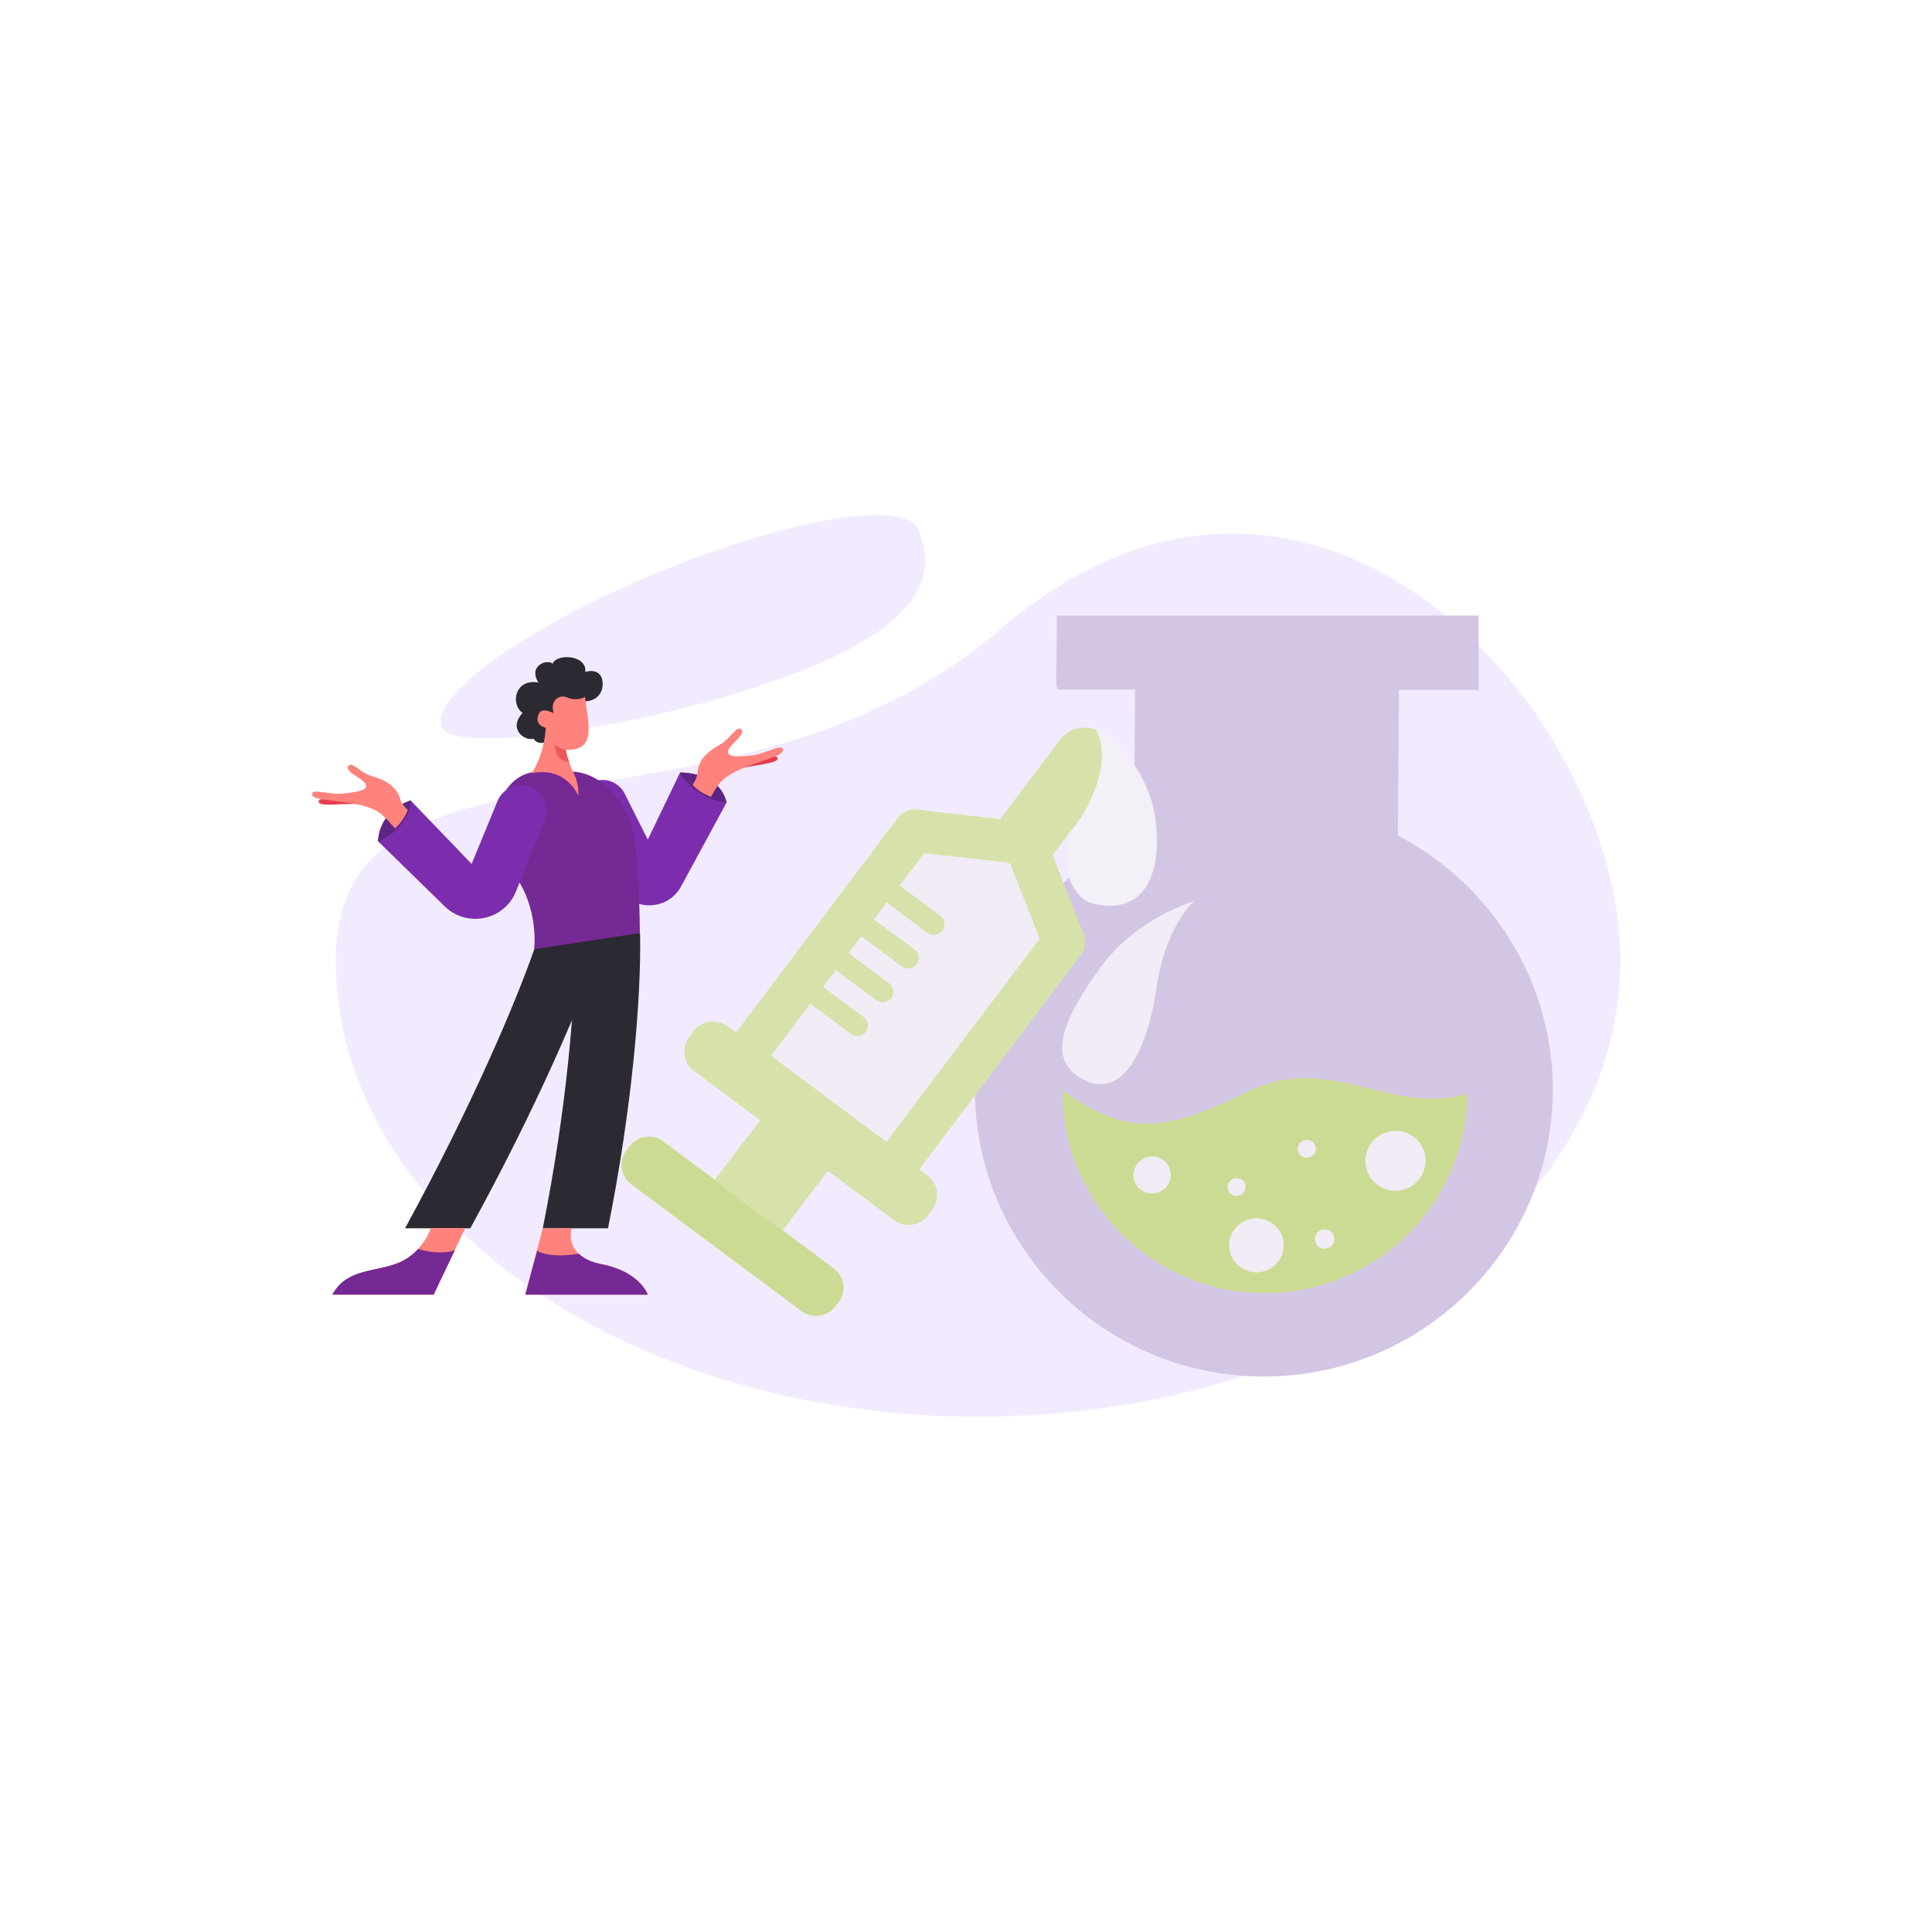 <?xml version="1.0" encoding="utf-8"?>
<svg xmlns="http://www.w3.org/2000/svg" id="Layer_1" style="enable-background:new 0 0 850 850" version="1.1" viewBox="0 0 850 850" x="0" y="0">
  <g>
    <g>
      <g>
        <path d="M712.9,422.6c0,110.9-126.5,200.7-282.6,200.7s-282.6-89.9-282.6-200.7s173.9-43.8,292.2-145.6&#xD;&#xA;				C576.3,159.9,712.9,311.8,712.9,422.6z" style="fill:#f2ebff"/>
        <path d="M194.3,319.9c5.6,13.5,104-2.2,161.9-26.2c57.9-24,53.4-47.2,47.8-60.7c-5.6-13.5-57.1-5-114.9,19&#xD;&#xA;				S188.7,306.4,194.3,319.9z" style="fill:#f2ebff"/>
      </g>
      <g>
        <path d="M252.9,410.5c0.7,29.1-3.7,77.9-14.1,129.9h28.7c10.4-51.9,14.7-100.7,14.1-129.9H252.9z" style="fill:#2b2a33"/>
        <path d="M237.5,410.5c-9.5,29.1-30.9,77.9-59.3,129.9h28.7c28.5-51.9,49.9-100.7,59.3-129.9H237.5z" style="fill:#2b2a33"/>
        <path d="M254.6,358.5l17,31.4c6,11.2,22.1,11.2,28.1,0l20-36.9c-3.5-13.8-20.5-13.1-20.5-13.1l-14.2,29.5l-9.7-19.3&#xD;&#xA;				c-2.3-5.6-8.6-8.4-14.3-6.2C255.1,346.2,252.2,352.7,254.6,358.5z" style="fill:#7c2dad"/>
        <path d="M251.9,339.5c11.8,0.4,24.1,12.1,27,28.1c1.8,10,2.6,32.8,2.6,42.9l-46.5,7.1c0,0,2.4-18.8-9.6-33.9&#xD;&#xA;				c-11.9-15.1-8.1-39.6,7.6-43.7C248.9,335.9,251.9,339.5,251.9,339.5z" style="fill:#752994"/>
        <path d="M166.3,370.1l29.4,28.7c9.8,9.5,26.2,6.1,31.3-6.6l12.6-31.4c2.3-5.8-0.5-12.3-6.4-14.6&#xD;&#xA;				c-5.6-2.1-12,0.6-14.3,6.2l-11.4,27.7l-26.9-28C180.7,352.3,167.4,355.6,166.3,370.1z" style="fill:#7c2dad"/>
        <g>
          <path d="M256.8,308.6c8.1-0.1,9.2-6.9,7.9-10.4c-1.3-3.5-5.5-3.3-7.2-2.5c0.6-4.5-4.1-6.6-8-6.6&#xD;&#xA;					c-3.9,0-6.2,1.7-6.3,2.9c-2.4-2.2-11,0.8-6.3,8.3c-10.1-1.9-12.6,9.1-7,13.4c-6.7,7.3,1.4,12.5,4.8,11.3c0,0,2,3.5,6.6,0.9&#xD;&#xA;					C248.1,324.4,243.4,308.3,256.8,308.6z" style="fill:#2b2a33"/>
          <path d="M233.9,340.2c15.4-3.2,20.5,9.9,20.5,9.9c0.5-5-1.8-9.5-1.8-9.5c-1-2-1.7-3.7-2.2-5.3&#xD;&#xA;					c-1.2-3.3-1.5-5.4-1.5-5.4c11.3,0.4,10.7-7.4,9.4-16.5c-0.2-1.2-0.3-2.3-0.5-3.5c-0.1-1.1-0.3-2.2-0.4-3.3&#xD;&#xA;					c-3,1.6-5.9,1.1-8.1,0.2c-2.8-1.2-5.9,0.8-6.1,3.9c-0.1,1.9,0.4,3,0.4,3.1c-0.4-0.2-5.1-2.8-6.5,0.2c-2.4,5.1,3,6.2,3,6.2&#xD;&#xA;					C239.3,333,233.9,340.2,233.9,340.2z" style="fill:#ff827c"/>
          <path d="M250.4,335.3c-1.2-3.3-1.5-5.4-1.5-5.4c-2.9-0.1-4.4-2.4-4.4-2.4S242.9,334.1,250.4,335.3z" style="fill:#ef5656"/>
        </g>
        <path d="M166.3,370.1c5-1.1,14.6-9.4,14.4-17.9C180.7,352.3,167.4,355.6,166.3,370.1z" style="fill:#5d2582"/>
        <path d="M157,349.4c-1.2,0.4-2.6,0.8-4.1,1.2c-5.7,1.5-13.1-0.2-12.7,2.2c0.4,2.2,9.1,0.7,17.5,0.9L157,349.4z" style="fill:#e43d4e"/>
        <path d="M151.4,349.1c6.5-0.8,10.8-1.5,9.4-4.2c-1.4-2.7-9.5-5.3-7.5-8c1.5-2,5.6,3.1,9.8,4.4&#xD;&#xA;				c4.1,1.3,10.8,3.2,12.9,10c0.6,2.1,1.8,3.6,3.4,5c-0.9,2.9-3.4,6.2-5.6,8.2c-2.1-2.4-4-4.6-5.8-6.1c-8.4-7.4-30.6-4.9-30.7-8.9&#xD;&#xA;				C137.1,346.6,144.9,349.9,151.4,349.1z" style="fill:#ff827c"/>
        <path d="M299.1,339.9c3.7,7,13.1,13,20.5,13.1C316.1,339.2,299.1,339.9,299.1,339.9z" style="fill:#5d2582"/>
        <path d="M325,333.9c1.2,0.1,2.7,0.2,4.2,0.3c5.9,0.3,12.8-3,12.9-0.5c0.1,2.2-8.8,2.6-16.9,4.5L325,333.9z" style="fill:#e43d4e"/>
        <path d="M330.5,332.4c-6.5,0.6-10.9,0.8-10.1-2.2c0.8-3,8.2-7.2,5.6-9.4c-1.8-1.6-4.9,4.2-8.6,6.4&#xD;&#xA;				c-3.7,2.2-9.8,5.4-10.5,12.5c-0.2,2.2-1,3.9-2.2,5.6c2.5,2.8,5.4,4.2,8.1,5.3c1.5-2.8,2.1-3.7,3.5-5.6&#xD;&#xA;				c6.7-8.9,28.9-11.2,28.2-15.2C343.8,326.9,337,331.8,330.5,332.4z" style="fill:#ff827c"/>
        <path d="M231.1,569.6H285c0,0-0.7-2.2-3.3-4.9c-2.9-3.1-8-6.7-17.1-8.5c-4.9-1-8-2.6-10-4.6&#xD;&#xA;				c-5.1-4.8-3.1-11.2-3.1-11.2h-12.7l-2.6,9.9l-3.8,14.4L231.1,569.6z" style="fill:#ff827c"/>
        <path d="M231.1,569.6H285c0,0-3.3-10.1-20.3-13.4c-4.9-1-8-2.6-10-4.6c-6.7,1.1-14.2,1.1-18.4-1.3L231.1,569.6z" style="fill:#752994"/>
        <path d="M146.2,569.6h44.6l2.3-4.9l6.9-14.4l0.1-0.3l4.6-9.7h-15.1c0,0-1.5,4.7-5.6,9.1c-1.6,1.7-3.5,3.4-6,4.8&#xD;&#xA;				C167.5,560.2,153.2,556.9,146.2,569.6z" style="fill:#ff827c"/>
        <path d="M146.2,569.6h44.6l2.3-4.9l6.9-14.4l0.1-0.3c-5.5,2-12.2,0.7-16.1-0.5c-1.6,1.7-3.5,3.4-6,4.8&#xD;&#xA;				c-8.9,5-20.5,3.4-28.1,10.4C148.6,566,147.3,567.6,146.2,569.6z" style="fill:#752994"/>
      </g>
    </g>
    <g>
      <path d="M615,367.6l0.5-64.1h35v-32.7H465v0.4h0l-0.3,30.6l0.3,0v1.6h34.4l-0.5,63.1c-41.1,20.7-69.6,62.9-70,111.7&#xD;&#xA;			c-0.6,69.7,56,126.9,126.1,127.4c70.1,0.6,127.6-55.7,128.2-125.3C683.5,431.5,655.8,388.9,615,367.6z" style="fill:#d3c6e4"/>
      <path d="M549.2,480.2c-35.8,17.6-52.9,20.3-81.7-0.5c-0.4,48.9,39.1,88.8,88.3,89.2c49.2,0.4,89.3-38.9,89.8-87.8&#xD;&#xA;			C612.8,491.5,585,462.5,549.2,480.2z" style="fill:#ccdb93"/>
      <path d="M506.8,525.1c-4.5,0-8.2-3.7-8.1-8.2c0-4.5,3.7-8.1,8.3-8.1c4.5,0,8.2,3.7,8.1,8.2&#xD;&#xA;			C515.1,521.5,511.4,525.1,506.8,525.1z" style="fill:#f1ecf6"/>
      <path d="M544.1,518.3c2.2,0,4,1.8,3.9,4c0,2.2-1.8,3.9-4,3.9c-2.2,0-4-1.8-3.9-4C540.1,520,541.9,518.3,544.1,518.3z" style="fill:#f1ecf6"/>
      <path d="M552.7,559.8c-6.6-0.1-12-5.4-11.9-12c0.1-6.6,5.5-11.9,12.1-11.8c6.6,0.1,12,5.4,11.9,12&#xD;&#xA;			C564.7,554.5,559.3,559.8,552.7,559.8z" style="fill:#f1ecf6"/>
      <path d="M574.9,509.4c-2.2,0-4-1.8-3.9-4c0-2.2,1.8-3.9,4-3.9c2.2,0,4,1.8,3.9,4&#xD;&#xA;			C578.9,507.6,577.1,509.4,574.9,509.4z" style="fill:#f1ecf6"/>
      <path d="M582.8,549.4c-2.4,0-4.3-2-4.3-4.3c0-2.4,2-4.3,4.3-4.2c2.4,0,4.3,2,4.3,4.3&#xD;&#xA;			C587.1,547.5,585.2,549.4,582.8,549.4z" style="fill:#f1ecf6"/>
      <path d="M613.8,523.9c-7.3-0.1-13.2-6-13.1-13.3c0.1-7.3,6-13.1,13.4-13.1c7.3,0.1,13.2,6,13.1,13.3&#xD;&#xA;			C627.1,518.1,621.1,523.9,613.8,523.9z" style="fill:#f1ecf6"/>
      <path d="M525.5,396.4c0,0-25.4,7.4-41,28.8c-15.6,21.4-25.4,40.8-7.8,49.8c17.6,9.1,28.3-13.9,32.2-40.8&#xD;&#xA;			C512.9,406.8,525.5,396.4,525.5,396.4z" style="fill:#f1ecf6"/>
    </g>
    <g>
      <g>
        <path d="M369,573c3.5-4.7,2.6-11.4-2.1-14.9l-22.5-16.8l19.8-26.2l29.1,21.7c4.7,3.5,11.4,2.6,15-2.1l1.9-2.6&#xD;&#xA;				c3.5-4.7,2.6-11.4-2.1-14.9l-3.7-2.7l71.2-94.4c1.9-2.6,2.4-6,1.2-9l-13.7-34.9l25.5-33.8c4.6-6.2,3.4-14.9-2.8-19.5&#xD;&#xA;				c-6.2-4.6-15-3.4-19.6,2.8l-25.8,34.2c-0.1,0.2-0.1,0.3-0.2,0.5l-36.7-4.2c-3.3-0.4-6.5,1-8.5,3.7l-71.2,94.4l-3.7-2.7&#xD;&#xA;				c-4.7-3.5-11.4-2.6-15,2.1l-1.9,2.6c-1.7,2.3-2.4,5.1-2,7.9c0.4,2.8,1.9,5.3,4.2,7l29.1,21.7L314.4,519l-22.5-16.8&#xD;&#xA;				c-2.3-1.7-5.1-2.4-7.9-2c-2.8,0.4-5.3,1.9-7,4.2l-1.3,1.7c-3.5,4.7-2.6,11.4,2.1,14.9l74.9,55.8c2.3,1.7,5.1,2.4,7.9,2&#xD;&#xA;				c2.8-0.4,5.3-1.9,7-4.1L369,573z" style="fill:#d6e2a9"/>
        <path d="M366.8,558.1l-22-16.4c-5.5-3.6-26.3-19.1-31.4-23.4c0,0,0,0-0.1-0.1l-21.5-16c-2.3-1.7-5.1-2.4-7.9-2&#xD;&#xA;				c-2.8,0.4-5.3,1.9-7,4.2l-1.3,1.7c-3.5,4.7-2.6,11.4,2.1,14.9l74.9,55.8c2.3,1.7,5.1,2.4,7.9,2c2.8-0.4,5.3-1.9,7-4.1l1.3-1.8&#xD;&#xA;				C372.5,568.3,371.6,561.6,366.8,558.1z" style="fill:#ccdb93"/>
        <path d="M443.2,379.4c0.4,0.3,0.9,0.4,1.3,0.6l12.9,33L390,502.4l-50.8-37.9l17.3-22.9l17.9,13.3&#xD;&#xA;				c2.1,1.5,5,1.1,6.5-0.9c1.5-2,1.1-5-0.9-6.5l-17.9-13.3l5.6-7.4l17.9,13.3c2.1,1.6,5,1.1,6.5-0.9c1.5-2,1.1-4.9-0.9-6.5&#xD;&#xA;				l-17.9-13.4l5.6-7.4l17.9,13.3c2.1,1.5,5,1.1,6.5-0.9c1.5-2,1.1-4.9-0.9-6.5l-17.9-13.3l5.6-7.5l17.9,13.4c2.1,1.5,5,1.1,6.6-0.9&#xD;&#xA;				c1.5-2,1.1-5-0.9-6.5l-17.9-13.4l10.8-14.2L443.2,379.4z" style="fill:#f1ecf6"/>
      </g>
      <path d="M480.5,318.3c0,0,25.4,15.4,28.1,44.2c2.7,28.4-9.5,39.6-27.9,35c-10.3-2.6-16.2-21.4-7.3-34.3&#xD;&#xA;			C479.7,354,491,332.8,480.5,318.3z" style="fill:#f3f0f8"/>
    </g>
  </g>
</svg>